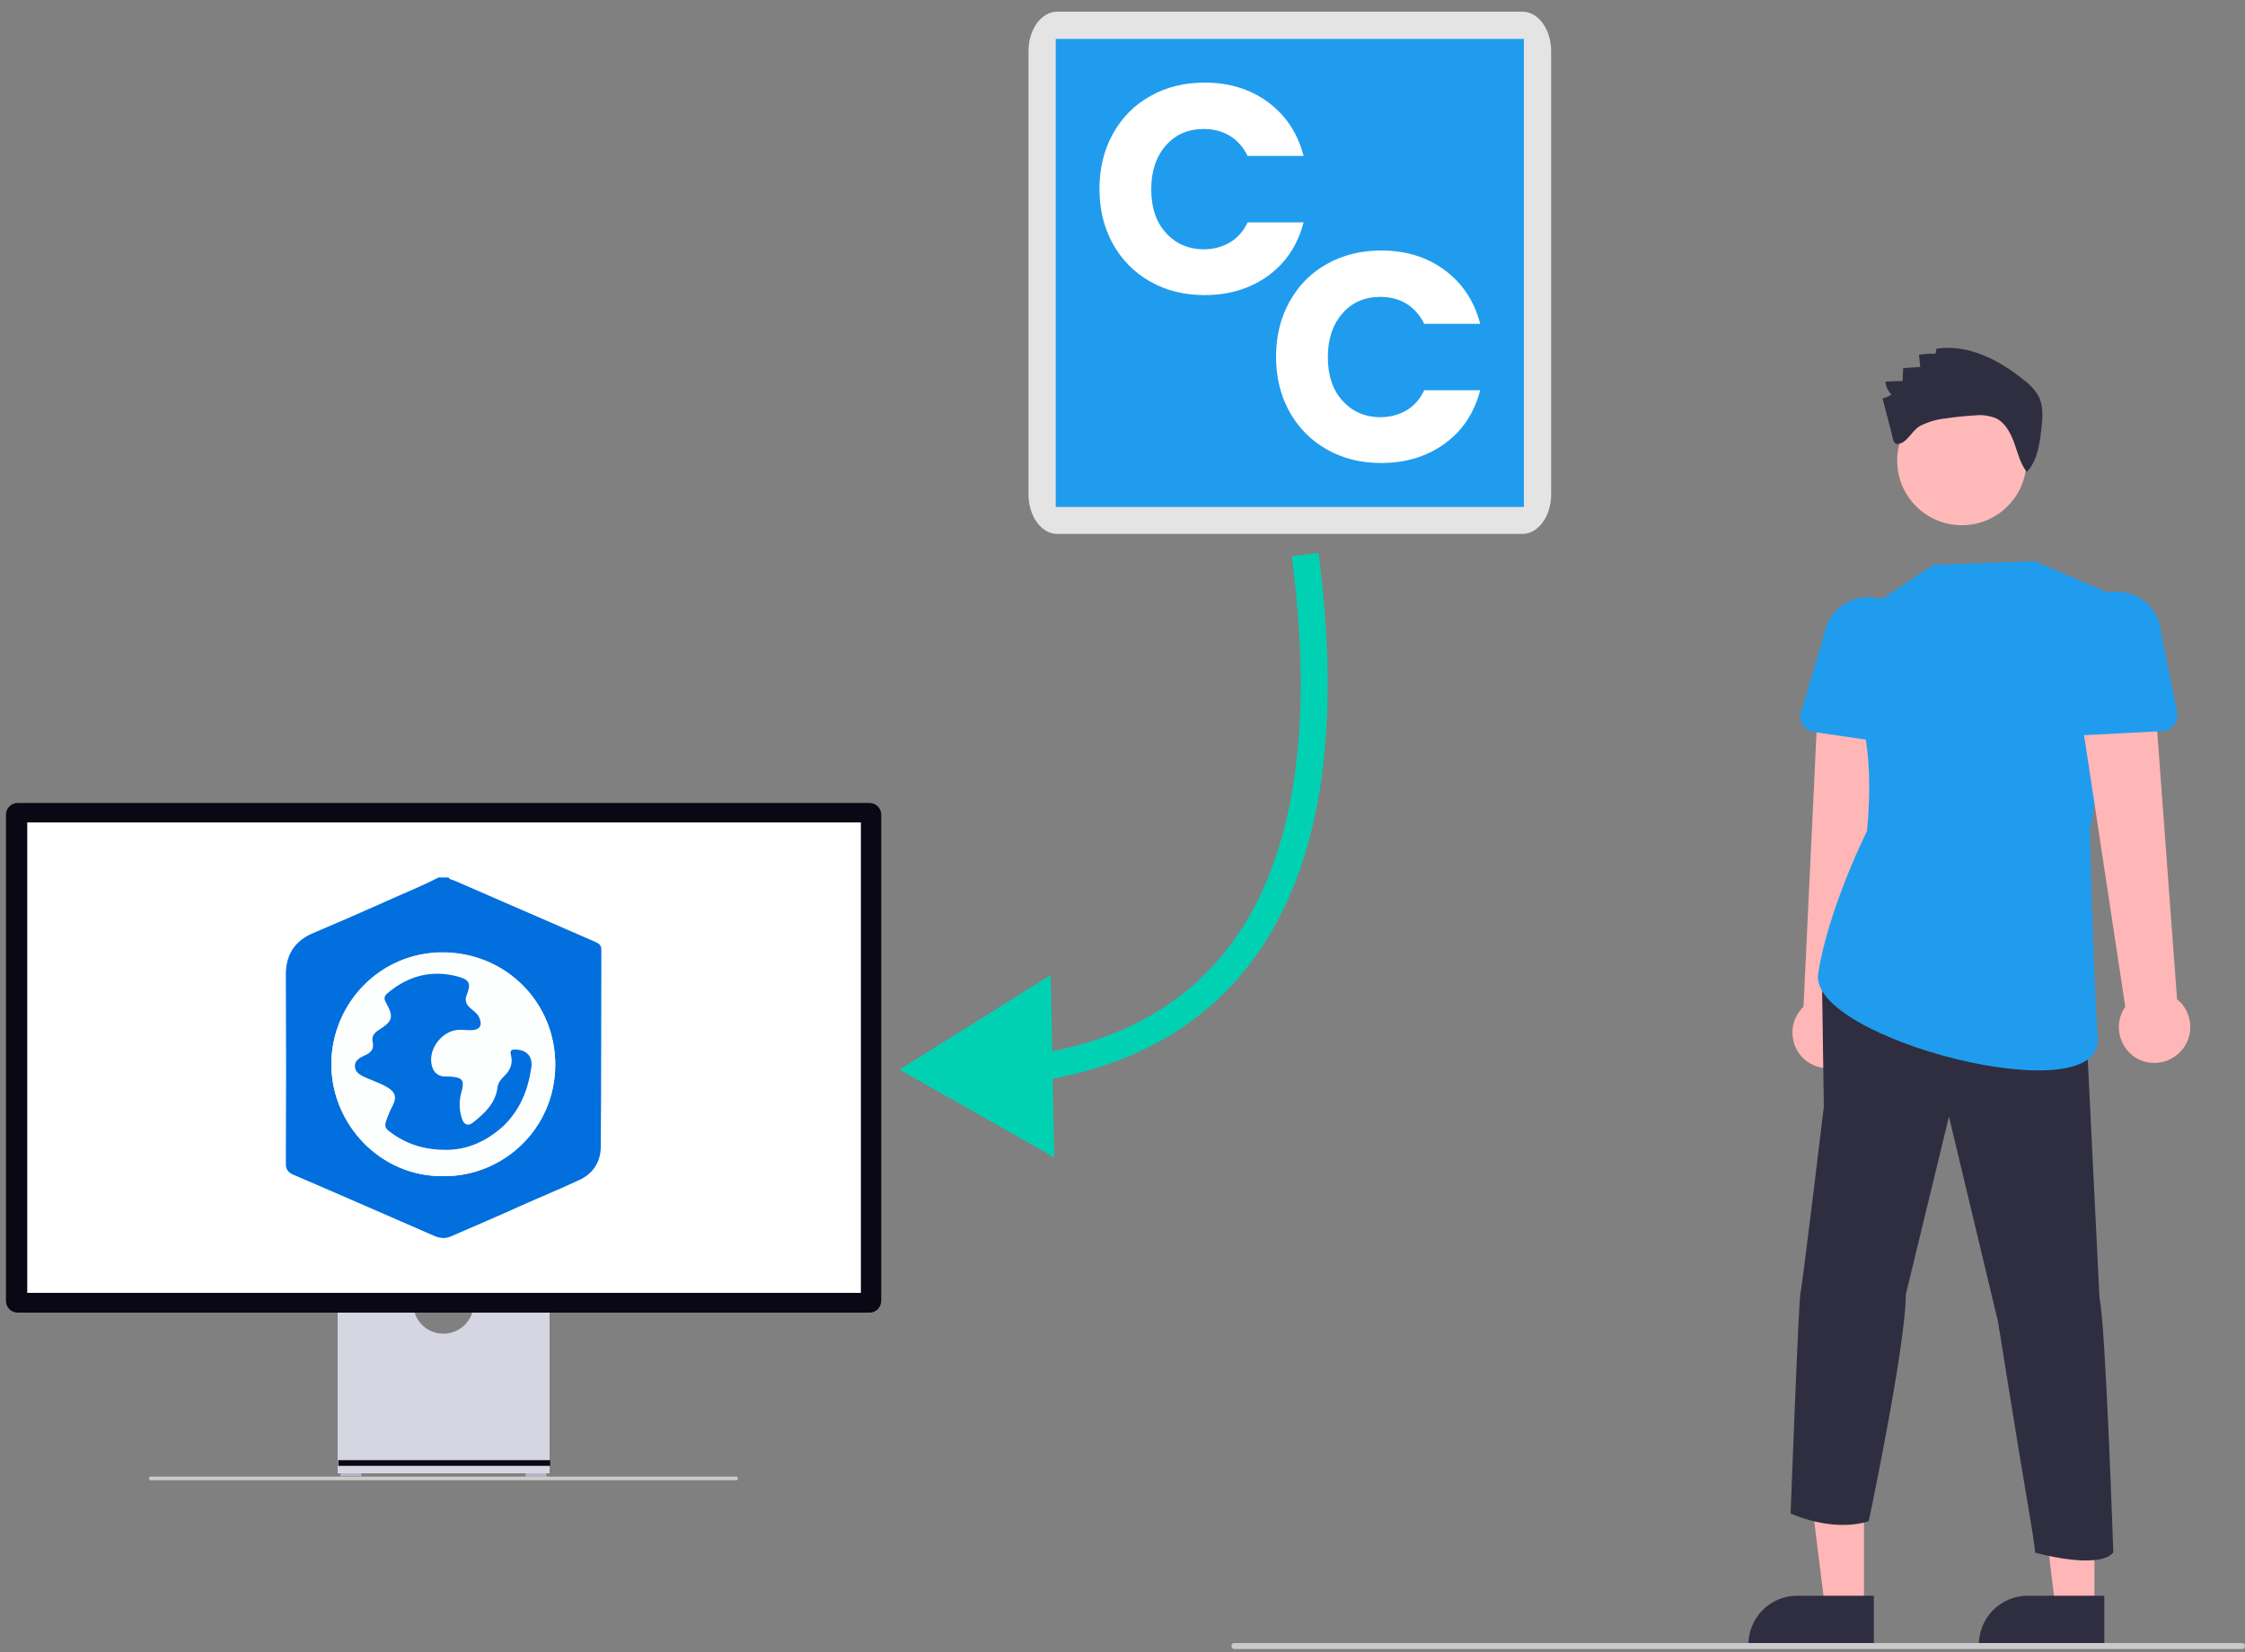 <?xml version="1.0" encoding="utf-8"?>
<!-- Generator: Adobe Illustrator 26.0.2, SVG Export Plug-In . SVG Version: 6.00 Build 0)  -->
<svg version="1.1" id="Layer_1" xmlns="http://www.w3.org/2000/svg" xmlns:xlink="http://www.w3.org/1999/xlink" x="0px" y="0px"
	 viewBox="0 0 750 552" style="enable-background:new 0 0 750 552;" xml:space="preserve">
<rect x="0" y="0" width="750" height="552" fill="#808080" stroke="none"/>
<style type="text/css">
	.st0{fill:#FFB6B6;}
	.st1{fill:#2F2E41;}
	.st2{fill:#209CEE;}
	.st3{fill:#FFB9B9;}
	.st4{fill:#CACACA;}
	.st5{fill:none;stroke:#00D1B2;stroke-width:9;stroke-miterlimit:10;}
	.st6{fill:#00D1B2;}
	.st7{fill:#E4E4E4;}
	.st8{fill:#FFFFFF;}
	.st9{fill:#CCCCCC;}
	.st10{fill:#B6B3C5;}
	.st11{fill:#D6D6E3;}
	.st12{fill:#090814;}
	.st13{fill:#016FDD;}
	.st14{fill:#FDFEFE;}
</style>
<polygon class="st0" points="699.7,537.4 686.7,537.4 680.6,487.3 699.7,487.3 "/>
<path class="st1" d="M703,550h-41.9v-0.5c0-9,7.3-16.3,16.3-16.3l0,0H703L703,550z"/>
<polygon class="st0" points="622.7,537.4 609.7,537.4 603.5,487.3 622.7,487.3 "/>
<path class="st1" d="M626,550h-41.9v-0.5c0-9,7.3-16.3,16.3-16.3l0,0H626L626,550z"/>
<path class="st0" d="M616.7,355.3c5.7-3.3,7.7-10.5,4.4-16.2c-0.3-0.6-0.8-1.2-1.2-1.7l13.4-107.5l-25.8,1.2l-5,105.3
	c-4.8,4.6-4.9,12.1-0.4,16.9C605.9,357.2,611.9,358.1,616.7,355.3z"/>
<path class="st2" d="M632.7,248.5l-26.7-3.9c-2.9-0.4-4.9-3.1-4.5-6c0-0.3,0.1-0.5,0.2-0.8l7.7-25.7c1.2-8.1,8.8-13.6,16.9-12.4
	c8.1,1.2,13.6,8.7,12.4,16.8l0.1,26.8c0,2.9-2.4,5.3-5.3,5.3C633.2,248.5,633,248.5,632.7,248.5z"/>
<path class="st1" d="M617.2,320.8l-8.5,7.8l0.6,41.2c0,0-7.2,60.1-7.8,62.1s-3.3,73.8-3.3,73.8s13.7,6.5,26.1,2.6
	c0,0,12.4-58.8,12.4-75.8l14.4-59.4l16.4,68.6c0,0,7.2,45.1,9.8,60.1c2.6,15,2.6,17,2.6,17s20.9,5.9,26.1,0c0,0-2.6-77.1-4.6-84.9
	l-4.6-93.4L617.2,320.8z"/>
<circle class="st3" cx="655.4" cy="153.9" r="21.6"/>
<path class="st2" d="M679.7,187.5l32.2,13.8l-13.7,75.8c0,0,0.7,39.2,2.6,69.9c1.6,25.5-96.7,0-93.4-21.6s16.3-47.7,16.3-47.7
	s3.3-28.7-3.9-41.8s-2.6-28.1-2.6-28.1l28.8-19.1C645.9,188.7,645.9,188.8,679.7,187.5z"/>
<path class="st1" d="M650.1,139.8c3.2-0.5,6.4-0.8,9.7-1c2.3-0.3,4.7,0.1,6.9,0.9c3.2,1.5,5,5,6.2,8.3s2,6.9,4.2,9.7
	c3.6-3.8,4.3-9.4,4.9-14.6c0.4-3.7,0.7-7.6-1-10.8c-1.2-2-2.7-3.7-4.5-5c-8.3-6.9-18.9-12.4-29.6-10.8l-0.3,1.7
	c-1.8-0.1-3.7,0.1-5.5,0.3l0.4,4.1l-5.7,0.4l-0.2,4.3l-5.7,0.2c0.1,1.6,0.8,3.2,2,4.3c-0.9,0.6-1.9,1.1-3,1.3
	c1,3.7,1.9,7.4,2.9,11.1c0.7,2.7,0.6,5.1,3.5,3.8c2.2-1,3.7-4.2,6-5.6C644,141,647,140.1,650.1,139.8z"/>
<path class="st0" d="M727.7,352.1c4.9-4.3,5.4-11.8,1.1-16.8c-0.5-0.5-1-1-1.5-1.4l-8-108l-25.1,6.3L710,336.4
	c-3.8,5.4-2.4,12.9,3,16.7C717.5,356.2,723.6,355.8,727.7,352.1L727.7,352.1z"/>
<path class="st2" d="M722.4,244.3l-26.9,1.4c-2.9,0.2-5.5-2.1-5.6-5c0-0.3,0-0.5,0-0.8l2.5-26.7c-0.4-8.2,5.9-15.1,14.1-15.5
	c8.1-0.4,15.1,5.9,15.5,14l5.3,26.2c0.6,2.9-1.3,5.7-4.2,6.3C722.9,244.2,722.7,244.3,722.4,244.3z"/>
<path class="st4" d="M749.1,551H412.3c-0.5,0-0.9-0.4-0.9-1s0.4-1,0.9-1h336.8c0.5,0,0.9,0.4,0.9,1S749.6,551,749.1,551z"/>
<g>
	<g>
		<path class="st5" d="M436,185.3c16.2,122.9-34.8,164.5-93,171.9"/>
		<g>
			<polygon class="st6" points="351,325.8 300.5,357.4 352.2,386.7 			"/>
		</g>
	</g>
</g>
<g id="Layer_3">
	<path class="st7" d="M518.2,17.1v148.1c0,7.3-4.3,13.2-9.6,13.2H353.2c-5.3,0-9.6-5.9-9.6-13.2V17.1c0-7.3,4.3-13.2,9.6-13.2h155.4
		C513.9,3.9,518.2,9.8,518.2,17.1z"/>
	<g>
		<rect x="352.7" y="13" class="st2" width="156.4" height="156.4"/>
		<g>
			<path class="st8" d="M371.8,44.7c3-5.4,7.1-9.6,12.5-12.6c5.3-3,11.4-4.5,18.1-4.5c8.3,0,15.4,2.2,21.3,6.6s9.8,10.3,11.8,17.9
				h-18.7c-1.4-2.9-3.4-5.1-5.9-6.7c-2.5-1.5-5.4-2.3-8.7-2.3c-5.2,0-9.5,1.8-12.7,5.5c-3.2,3.6-4.9,8.5-4.9,14.6s1.6,11,4.9,14.6
				c3.2,3.6,7.5,5.5,12.7,5.5c3.2,0,6.1-0.8,8.7-2.3c2.5-1.5,4.5-3.7,5.9-6.7h18.7c-2,7.6-5.9,13.5-11.8,17.8
				c-5.9,4.3-13,6.5-21.3,6.5c-6.8,0-12.8-1.5-18.1-4.5c-5.3-3-9.5-7.2-12.5-12.6s-4.5-11.5-4.5-18.4
				C367.3,56.3,368.8,50.1,371.8,44.7z"/>
			<path class="st8" d="M430.8,100.8c3-5.4,7.1-9.6,12.5-12.6c5.3-3,11.4-4.5,18.1-4.5c8.3,0,15.4,2.2,21.3,6.6s9.8,10.3,11.8,17.9
				h-18.7c-1.4-2.9-3.4-5.1-5.9-6.7c-2.5-1.5-5.4-2.3-8.7-2.3c-5.2,0-9.5,1.8-12.7,5.5c-3.2,3.6-4.9,8.5-4.9,14.6s1.6,11,4.9,14.6
				c3.2,3.6,7.5,5.5,12.7,5.5c3.2,0,6.1-0.8,8.7-2.3c2.5-1.5,4.5-3.7,5.9-6.7h18.7c-2,7.6-5.9,13.5-11.8,17.8s-13,6.5-21.3,6.5
				c-6.8,0-12.8-1.5-18.1-4.5c-5.3-3-9.5-7.2-12.5-12.6c-3-5.4-4.5-11.5-4.5-18.4S427.8,106.2,430.8,100.8z"/>
		</g>
	</g>
</g>
<g id="Layer_2_00000157299872969434191010000000097422161420691602_">
	<g id="Group_301" transform="translate(-560 -231.001)">
		<path id="Path_782-374" class="st9" d="M609.8,725c0,0.3,0.2,0.6,0.4,0.6h195.9c0.2,0,0.4-0.3,0.4-0.6s-0.2-0.6-0.4-0.6H610.2
			C609.9,724.4,609.8,724.7,609.8,725z"/>
		<rect id="Rectangle_253" x="673.7" y="723.1" class="st10" width="7" height="1.2"/>
		<rect id="Rectangle_254" x="735.6" y="723.3" class="st10" width="7" height="1.2"/>
		<path id="Path_783-375" class="st11" d="M718.1,668.2c-0.9,5.5-6.1,9.2-11.6,8.3c-4.3-0.7-7.6-4-8.3-8.3h-25.4v55.1h70.8v-55.1
			H718.1z"/>
		<rect id="Rectangle_255" x="673" y="718.9" class="st12" width="70.8" height="1.9"/>
		<path id="Path_784-376" class="st12" d="M850.5,669.6H565.9c-2.2,0-3.9-1.8-3.9-3.9V503.2c0-2.2,1.8-3.9,3.9-3.9h284.6
			c2.2,0,3.9,1.8,3.9,3.9v162.4C854.4,667.8,852.7,669.6,850.5,669.6z"/>
		<rect id="Rectangle_256" x="569.1" y="505.8" class="st8" width="278.5" height="157.2"/>
		<g id="Group_300" transform="translate(21087 -22304.855)">
			<path id="Path_5174-390" class="st1" d="M-20350.5,22871.3c-0.1,0-0.2,0-0.2,0.1c0.3,0,0.7-0.1,1-0.1H-20350.5z"/>
		</g>
	</g>
	<path class="st13" d="M146.5,293.2c1.1,0,2.2,0,3.3,0c0.5,0.7,1.2,0.8,1.9,1c15.6,6.8,31.2,13.6,46.9,20.4c1.3,0.6,2.3,1,2.3,2.8
		c-0.1,21.9,0,43.8-0.2,65.8c0,4.9-2.5,8.9-7,11c-6.8,3.2-13.7,6-20.6,9.1c-7.4,3.4-14.9,6.5-22.4,9.8c-1.8,0.8-3.5,0.7-5.3,0
		c-15.7-6.8-31.3-13.7-47-20.4c-2.2-0.9-3-1.9-2.9-4.3c0.1-20.9,0.1-41.8,0-62.7c0-6.9,3.1-11.4,9.3-14c7.4-3.1,14.7-6.3,22.1-9.6
		C133.4,299.1,140.1,296.5,146.5,293.2z M148.1,393c19.8,0.2,37.3-15.7,37.4-37.2c0.1-20.9-16.5-37.5-37.5-37.6
		c-20.9-0.1-37.2,17-37.3,37.2C110.6,375.5,127,393.3,148.1,393z"/>
	<path class="st14" d="M148.1,393c-21.1,0.2-37.5-17.5-37.4-37.5c0.1-20.3,16.4-37.3,37.3-37.2c20.9,0.1,37.5,16.7,37.5,37.6
		C185.4,377.4,167.9,393.2,148.1,393z M148.8,384.2c7.1,0,13.7-2.8,19.2-8.1c5.6-5.3,8.3-12,9.4-19.6c0.5-3.3-1.3-5.9-5-6
		c-1.7-0.1-2.2,0.4-1.8,1.9c0.7,2.8-0.2,5-2.2,6.9c-1.1,1.1-2.1,2.2-2.3,3.9c-0.7,5.3-4.3,8.7-8.2,11.7c-1.7,1.3-3.1,0.7-3.7-1.4
		c-0.8-2.8-1-5.7-0.2-8.6c1.2-4.3,0.5-5.2-4.1-5.4c-0.5,0-0.9,0-1.4,0c-2.3-0.1-3.7-1.3-4.3-3.5c-1.7-5.8,3.8-12.5,9.9-12.1
		c1.2,0.1,2.4,0.2,3.6,0.1c2.4-0.1,3.2-1.4,2.5-3.7c-0.5-1.6-1.8-2.5-3-3.5c-1.4-1.2-2.2-2.5-1.4-4.5c1.6-4,1-5.2-3.3-6.3
		c-8.7-2.2-16.4,0-23.2,5.7c-1.1,1-1.2,1.7-0.5,3c2.7,5,2.4,6.1-2.4,9.3c-1.5,1-2.4,2.1-2,4c0.4,1.8-0.1,3.1-1.9,4.1s-4.2,1.8-4,4.3
		c0.3,2.4,2.7,3,4.6,3.9c2,1,4.2,1.7,6.2,2.8c2.7,1.6,3.2,3.4,1.8,6.1c-0.9,1.8-1.7,3.6-2.3,5.5c-0.4,1.3-0.1,2.2,1,3
		C135.3,382.1,141.4,384.3,148.8,384.2z"/>
	<path class="st13" d="M148.8,384.2c-7.4,0-13.5-2.1-18.9-6.3c-1.1-0.8-1.4-1.7-1-3c0.6-1.9,1.4-3.8,2.3-5.5
		c1.4-2.7,0.9-4.5-1.8-6.1c-2-1.2-4.1-1.9-6.2-2.8c-1.8-0.9-4.3-1.5-4.6-3.9c-0.3-2.6,2.2-3.4,4-4.3c1.8-1,2.3-2.3,1.9-4.1
		c-0.4-1.9,0.5-3.1,2-4c4.8-3.1,5.1-4.3,2.4-9.3c-0.7-1.2-0.6-2,0.5-3c6.8-5.7,14.4-7.9,23.2-5.7c4.2,1.1,4.9,2.3,3.3,6.3
		c-0.8,2,0,3.3,1.4,4.5c1.2,1,2.5,1.9,3,3.5c0.8,2.3-0.1,3.5-2.5,3.7c-1.2,0.1-2.4-0.1-3.6-0.1c-6.1-0.4-11.5,6.3-9.9,12.1
		c0.6,2.2,2,3.4,4.3,3.5c0.5,0,0.9,0,1.4,0c4.6,0.3,5.3,1.1,4.1,5.4c-0.8,2.9-0.7,5.8,0.2,8.6c0.6,2.1,2.1,2.7,3.7,1.4
		c3.9-3.1,7.5-6.4,8.2-11.7c0.2-1.7,1.2-2.8,2.3-3.9c2-1.9,2.9-4.2,2.2-6.9c-0.4-1.6,0.1-2,1.8-1.9c3.8,0.2,5.5,2.7,5,6
		c-1.1,7.6-3.8,14.2-9.4,19.6C162.5,381.4,155.9,384.3,148.8,384.2z"/>
</g>
</svg>
